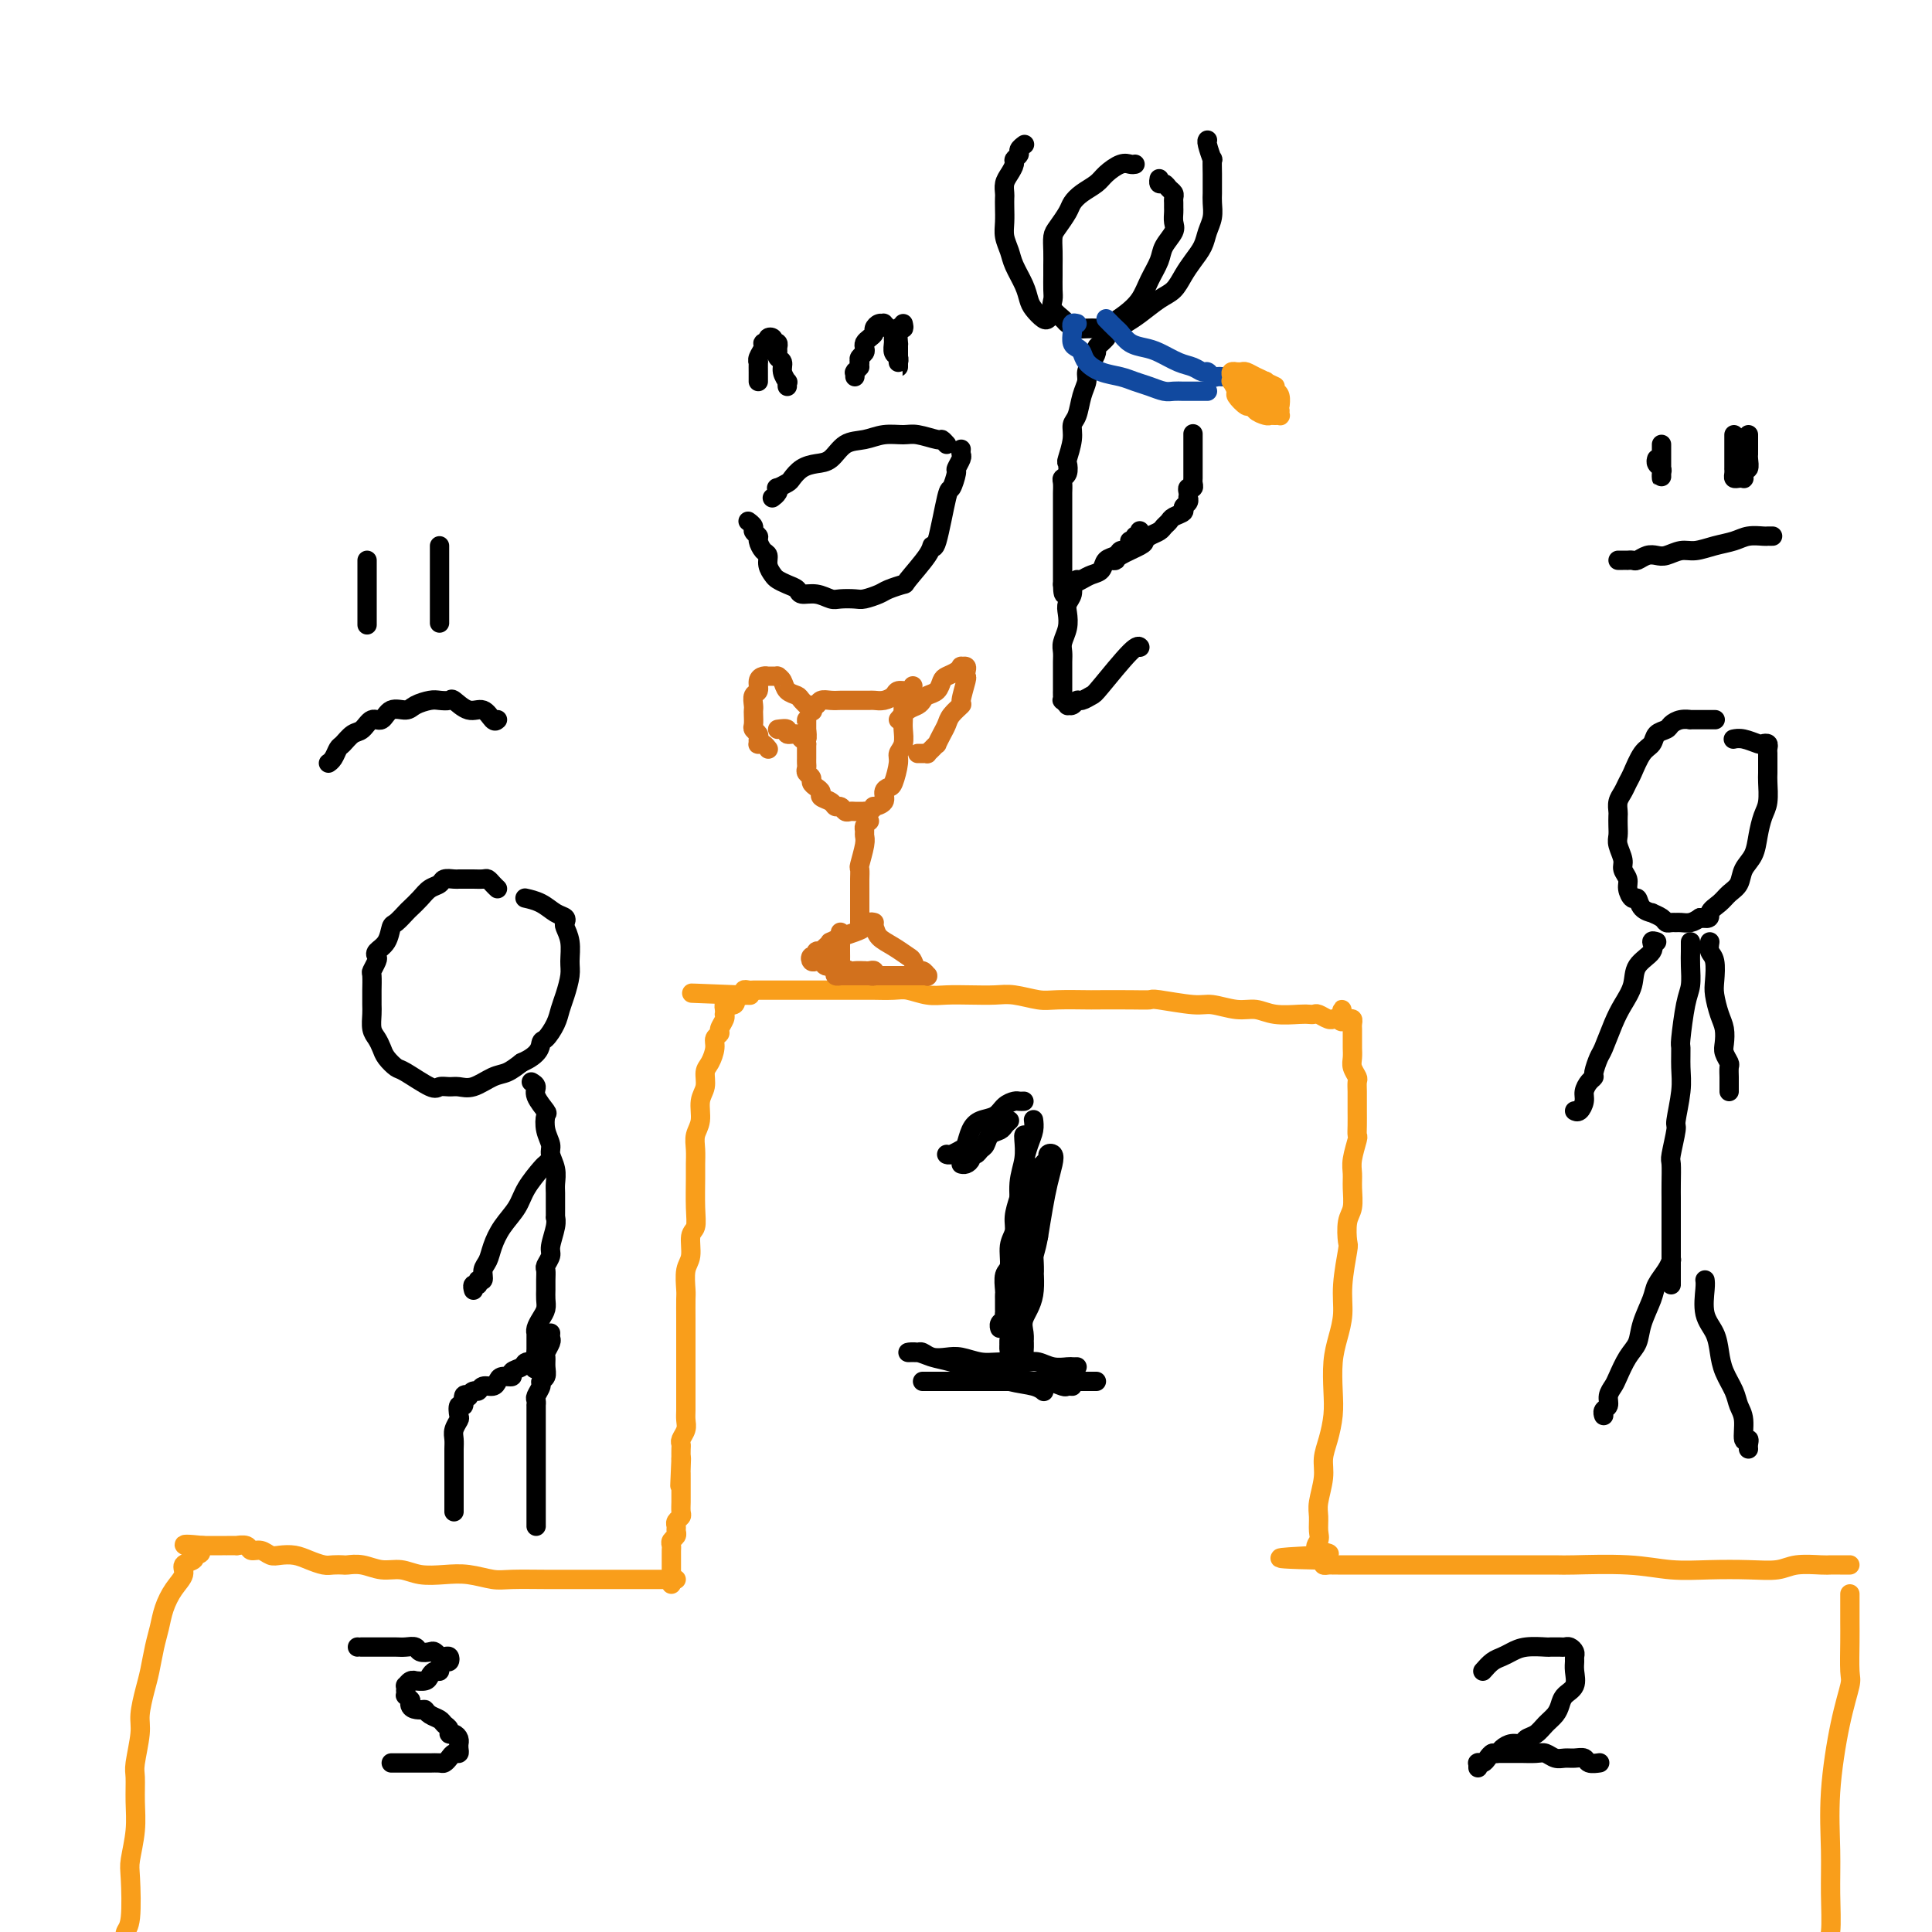 <svg viewBox='0 0 400 400' version='1.1' xmlns='http://www.w3.org/2000/svg' xmlns:xlink='http://www.w3.org/1999/xlink'><g fill='none' stroke='#F99E1B' stroke-width='4' stroke-linecap='round' stroke-linejoin='round'><path d='M383,324c-0.645,0.002 -1.290,0.004 -2,0c-0.710,-0.004 -1.485,-0.015 -2,0c-0.515,0.015 -0.771,0.056 -2,0c-1.229,-0.056 -3.432,-0.210 -5,0c-1.568,0.210 -2.503,0.785 -4,1c-1.497,0.215 -3.557,0.072 -6,0c-2.443,-0.072 -5.268,-0.072 -8,0c-2.732,0.072 -5.370,0.215 -8,0c-2.630,-0.215 -5.252,-0.790 -9,-1c-3.748,-0.210 -8.623,-0.056 -11,0c-2.377,0.056 -2.257,0.015 -4,0c-1.743,-0.015 -5.348,-0.004 -7,0c-1.652,0.004 -1.351,0.001 -5,0c-3.649,-0.001 -11.246,-0.000 -15,0c-3.754,0.000 -3.663,0.000 -4,0c-0.337,-0.000 -1.102,-0.000 -2,0c-0.898,0.000 -1.928,0.000 -3,0c-1.072,-0.000 -2.185,0.000 -3,0c-0.815,-0.000 -1.333,-0.000 -2,0c-0.667,0.000 -1.484,0.000 -2,0c-0.516,-0.000 -0.729,-0.000 -1,0c-0.271,0.000 -0.598,0.001 -1,0c-0.402,-0.001 -0.878,-0.003 -1,0c-0.122,0.003 0.112,0.011 0,0c-0.112,-0.011 -0.569,-0.041 -1,0c-0.431,0.041 -0.838,0.155 -1,0c-0.162,-0.155 -0.081,-0.577 0,-1'/><path d='M274,323c-17.089,-0.347 -5.311,-0.715 -1,-1c4.311,-0.285 1.154,-0.486 0,-1c-1.154,-0.514 -0.305,-1.341 0,-2c0.305,-0.659 0.067,-1.152 0,-2c-0.067,-0.848 0.037,-2.052 0,-3c-0.037,-0.948 -0.217,-1.638 0,-3c0.217,-1.362 0.829,-3.394 1,-5c0.171,-1.606 -0.098,-2.785 0,-4c0.098,-1.215 0.565,-2.466 1,-4c0.435,-1.534 0.839,-3.350 1,-5c0.161,-1.650 0.081,-3.134 0,-5c-0.081,-1.866 -0.162,-4.115 0,-6c0.162,-1.885 0.565,-3.405 1,-5c0.435,-1.595 0.900,-3.263 1,-5c0.100,-1.737 -0.166,-3.541 0,-6c0.166,-2.459 0.762,-5.571 1,-7c0.238,-1.429 0.117,-1.173 0,-2c-0.117,-0.827 -0.228,-2.737 0,-4c0.228,-1.263 0.797,-1.880 1,-3c0.203,-1.120 0.040,-2.744 0,-4c-0.040,-1.256 0.042,-2.145 0,-3c-0.042,-0.855 -0.207,-1.675 0,-3c0.207,-1.325 0.788,-3.156 1,-4c0.212,-0.844 0.057,-0.701 0,-1c-0.057,-0.299 -0.016,-1.040 0,-2c0.016,-0.960 0.005,-2.140 0,-3c-0.005,-0.860 -0.005,-1.399 0,-2c0.005,-0.601 0.015,-1.263 0,-2c-0.015,-0.737 -0.057,-1.549 0,-2c0.057,-0.451 0.211,-0.540 0,-1c-0.211,-0.460 -0.789,-1.289 -1,-2c-0.211,-0.711 -0.057,-1.304 0,-2c0.057,-0.696 0.015,-1.497 0,-2c-0.015,-0.503 -0.004,-0.709 0,-1c0.004,-0.291 0.001,-0.666 0,-1c-0.001,-0.334 -0.001,-0.628 0,-1c0.001,-0.372 0.001,-0.821 0,-1c-0.001,-0.179 -0.003,-0.086 0,0c0.003,0.086 0.012,0.167 0,0c-0.012,-0.167 -0.044,-0.581 0,-1c0.044,-0.419 0.166,-0.844 0,-1c-0.166,-0.156 -0.619,-0.045 -1,0c-0.381,0.045 -0.691,0.022 -1,0'/><path d='M278,211c-0.420,-3.867 0.029,-1.035 0,0c-0.029,1.035 -0.536,0.274 -1,0c-0.464,-0.274 -0.884,-0.059 -1,0c-0.116,0.059 0.071,-0.037 0,0c-0.071,0.037 -0.401,0.206 -1,0c-0.599,-0.206 -1.469,-0.786 -2,-1c-0.531,-0.214 -0.725,-0.061 -1,0c-0.275,0.061 -0.630,0.032 -1,0c-0.370,-0.032 -0.753,-0.065 -2,0c-1.247,0.065 -3.358,0.229 -5,0c-1.642,-0.229 -2.815,-0.850 -4,-1c-1.185,-0.150 -2.382,0.170 -4,0c-1.618,-0.170 -3.657,-0.830 -5,-1c-1.343,-0.170 -1.990,0.151 -4,0c-2.010,-0.151 -5.385,-0.772 -7,-1c-1.615,-0.228 -1.472,-0.061 -2,0c-0.528,0.061 -1.728,0.017 -4,0c-2.272,-0.017 -5.616,-0.008 -7,0c-1.384,0.008 -0.809,0.016 -2,0c-1.191,-0.016 -4.148,-0.057 -6,0c-1.852,0.057 -2.599,0.211 -4,0c-1.401,-0.211 -3.455,-0.788 -5,-1c-1.545,-0.212 -2.581,-0.061 -4,0c-1.419,0.061 -3.221,0.030 -5,0c-1.779,-0.030 -3.536,-0.061 -5,0c-1.464,0.061 -2.635,0.212 -4,0c-1.365,-0.212 -2.923,-0.789 -4,-1c-1.077,-0.211 -1.672,-0.057 -3,0c-1.328,0.057 -3.388,0.015 -4,0c-0.612,-0.015 0.224,-0.004 0,0c-0.224,0.004 -1.506,0.001 -3,0c-1.494,-0.001 -3.198,-0.000 -4,0c-0.802,0.000 -0.701,0.000 -2,0c-1.299,-0.000 -3.997,-0.000 -5,0c-1.003,0.000 -0.310,0.000 -1,0c-0.690,-0.000 -2.763,-0.000 -4,0c-1.237,0.000 -1.637,0.000 -2,0c-0.363,-0.000 -0.689,-0.000 -1,0c-0.311,0.000 -0.608,0.000 -1,0c-0.392,-0.000 -0.880,-0.001 -1,0c-0.120,0.001 0.126,0.004 0,0c-0.126,-0.004 -0.625,-0.015 -1,0c-0.375,0.015 -0.626,0.056 -1,0c-0.374,-0.056 -0.870,-0.207 -1,0c-0.130,0.207 0.106,0.774 0,1c-0.106,0.226 -0.553,0.113 -1,0'/><path d='M153,206c-19.278,-0.762 -4.972,-0.165 0,0c4.972,0.165 0.611,-0.100 -1,0c-1.611,0.100 -0.470,0.565 0,1c0.470,0.435 0.270,0.838 0,1c-0.270,0.162 -0.608,0.081 -1,0c-0.392,-0.081 -0.836,-0.163 -1,0c-0.164,0.163 -0.048,0.572 0,1c0.048,0.428 0.028,0.874 0,1c-0.028,0.126 -0.064,-0.069 0,0c0.064,0.069 0.228,0.402 0,1c-0.228,0.598 -0.848,1.463 -1,2c-0.152,0.537 0.166,0.748 0,1c-0.166,0.252 -0.814,0.546 -1,1c-0.186,0.454 0.090,1.068 0,2c-0.090,0.932 -0.545,2.182 -1,3c-0.455,0.818 -0.910,1.205 -1,2c-0.090,0.795 0.186,1.997 0,3c-0.186,1.003 -0.835,1.805 -1,3c-0.165,1.195 0.152,2.782 0,4c-0.152,1.218 -0.773,2.068 -1,3c-0.227,0.932 -0.060,1.944 0,3c0.060,1.056 0.012,2.154 0,3c-0.012,0.846 0.012,1.441 0,3c-0.012,1.559 -0.060,4.082 0,6c0.060,1.918 0.226,3.232 0,4c-0.226,0.768 -0.845,0.991 -1,2c-0.155,1.009 0.155,2.805 0,4c-0.155,1.195 -0.773,1.790 -1,3c-0.227,1.210 -0.061,3.034 0,4c0.061,0.966 0.016,1.073 0,2c-0.016,0.927 -0.004,2.675 0,4c0.004,1.325 0.001,2.227 0,3c-0.001,0.773 -0.000,1.418 0,2c0.000,0.582 0.000,1.100 0,2c-0.000,0.900 0.000,2.180 0,3c-0.000,0.820 -0.000,1.178 0,2c0.000,0.822 0.001,2.107 0,3c-0.001,0.893 -0.004,1.395 0,2c0.004,0.605 0.015,1.314 0,2c-0.015,0.686 -0.057,1.349 0,2c0.057,0.651 0.211,1.291 0,2c-0.211,0.709 -0.789,1.489 -1,2c-0.211,0.511 -0.057,0.753 0,1c0.057,0.247 0.016,0.499 0,1c-0.016,0.501 -0.008,1.250 0,2'/><path d='M141,302c-0.464,10.543 -0.124,3.401 0,1c0.124,-2.401 0.033,-0.062 0,1c-0.033,1.062 -0.009,0.848 0,1c0.009,0.152 0.002,0.670 0,1c-0.002,0.330 -0.001,0.474 0,1c0.001,0.526 0.001,1.436 0,2c-0.001,0.564 -0.004,0.781 0,1c0.004,0.219 0.015,0.440 0,1c-0.015,0.560 -0.057,1.459 0,2c0.057,0.541 0.212,0.722 0,1c-0.212,0.278 -0.793,0.652 -1,1c-0.207,0.348 -0.041,0.671 0,1c0.041,0.329 -0.041,0.666 0,1c0.041,0.334 0.207,0.667 0,1c-0.207,0.333 -0.788,0.666 -1,1c-0.212,0.334 -0.057,0.668 0,1c0.057,0.332 0.015,0.663 0,1c-0.015,0.337 -0.004,0.682 0,1c0.004,0.318 0.001,0.611 0,1c-0.001,0.389 -0.000,0.874 0,1c0.000,0.126 0.000,-0.107 0,0c-0.000,0.107 -0.000,0.554 0,1c0.000,0.446 0.000,0.890 0,1c-0.000,0.110 -0.000,-0.115 0,0c0.000,0.115 0.000,0.569 0,1c-0.000,0.431 -0.000,0.837 0,1c0.000,0.163 0.000,0.081 0,0'/><path d='M140,327c-0.350,-0.000 -0.700,-0.000 -1,0c-0.300,0.000 -0.549,0.000 -1,0c-0.451,-0.000 -1.102,-0.000 -2,0c-0.898,0.000 -2.043,0.000 -3,0c-0.957,-0.000 -1.726,-0.000 -3,0c-1.274,0.000 -3.053,0.001 -5,0c-1.947,-0.001 -4.064,-0.004 -6,0c-1.936,0.004 -3.693,0.015 -6,0c-2.307,-0.015 -5.166,-0.055 -7,0c-1.834,0.055 -2.643,0.207 -4,0c-1.357,-0.207 -3.261,-0.772 -5,-1c-1.739,-0.228 -3.311,-0.117 -5,0c-1.689,0.117 -3.493,0.242 -5,0c-1.507,-0.242 -2.718,-0.849 -4,-1c-1.282,-0.151 -2.637,0.156 -4,0c-1.363,-0.156 -2.734,-0.773 -4,-1c-1.266,-0.227 -2.425,-0.064 -3,0c-0.575,0.064 -0.565,0.027 -1,0c-0.435,-0.027 -1.313,-0.046 -2,0c-0.687,0.046 -1.181,0.157 -2,0c-0.819,-0.157 -1.962,-0.582 -3,-1c-1.038,-0.418 -1.970,-0.829 -3,-1c-1.030,-0.171 -2.158,-0.102 -3,0c-0.842,0.102 -1.396,0.238 -2,0c-0.604,-0.238 -1.256,-0.848 -2,-1c-0.744,-0.152 -1.580,0.155 -2,0c-0.420,-0.155 -0.423,-0.774 -1,-1c-0.577,-0.226 -1.726,-0.061 -2,0c-0.274,0.061 0.329,0.016 0,0c-0.329,-0.016 -1.590,-0.004 -2,0c-0.410,0.004 0.031,0.001 0,0c-0.031,-0.001 -0.533,-0.000 -1,0c-0.467,0.000 -0.899,0.000 -1,0c-0.101,-0.000 0.131,-0.000 0,0c-0.131,0.000 -0.623,0.000 -1,0c-0.377,-0.000 -0.640,-0.000 -1,0c-0.360,0.000 -0.817,0.000 -1,0c-0.183,-0.000 -0.091,-0.000 0,0'/><path d='M42,320c-7.130,-0.766 -2.454,0.319 -1,1c1.454,0.681 -0.313,0.958 -1,1c-0.687,0.042 -0.295,-0.152 0,0c0.295,0.152 0.493,0.651 0,1c-0.493,0.349 -1.676,0.547 -2,1c-0.324,0.453 0.212,1.162 0,2c-0.212,0.838 -1.170,1.806 -2,3c-0.830,1.194 -1.532,2.614 -2,4c-0.468,1.386 -0.704,2.738 -1,4c-0.296,1.262 -0.653,2.435 -1,4c-0.347,1.565 -0.685,3.522 -1,5c-0.315,1.478 -0.606,2.477 -1,4c-0.394,1.523 -0.890,3.571 -1,5c-0.110,1.429 0.168,2.239 0,4c-0.168,1.761 -0.781,4.475 -1,6c-0.219,1.525 -0.045,1.863 0,3c0.045,1.137 -0.040,3.075 0,5c0.040,1.925 0.203,3.839 0,6c-0.203,2.161 -0.772,4.571 -1,6c-0.228,1.429 -0.114,1.878 0,4c0.114,2.122 0.227,5.915 0,8c-0.227,2.085 -0.793,2.460 -1,3c-0.207,0.540 -0.055,1.244 0,2c0.055,0.756 0.014,1.563 0,2c-0.014,0.437 0.000,0.503 0,1c-0.000,0.497 -0.014,1.426 0,2c0.014,0.574 0.055,0.793 0,1c-0.055,0.207 -0.207,0.402 0,1c0.207,0.598 0.773,1.599 1,2c0.227,0.401 0.113,0.200 0,0'/><path d='M383,330c-0.000,0.267 -0.000,0.534 0,1c0.000,0.466 0.002,1.133 0,2c-0.002,0.867 -0.006,1.936 0,3c0.006,1.064 0.022,2.124 0,4c-0.022,1.876 -0.083,4.568 0,6c0.083,1.432 0.309,1.604 0,3c-0.309,1.396 -1.154,4.016 -2,8c-0.846,3.984 -1.695,9.331 -2,14c-0.305,4.669 -0.068,8.660 0,12c0.068,3.340 -0.034,6.030 0,9c0.034,2.970 0.205,6.219 0,8c-0.205,1.781 -0.787,2.093 -1,3c-0.213,0.907 -0.057,2.410 0,4c0.057,1.590 0.015,3.268 0,5c-0.015,1.732 -0.003,3.517 0,5c0.003,1.483 -0.003,2.663 0,4c0.003,1.337 0.015,2.831 0,4c-0.015,1.169 -0.057,2.014 0,3c0.057,0.986 0.211,2.113 0,3c-0.211,0.887 -0.789,1.534 -1,2c-0.211,0.466 -0.057,0.752 0,1c0.057,0.248 0.015,0.458 0,1c-0.015,0.542 -0.004,1.415 0,2c0.004,0.585 0.001,0.881 0,1c-0.001,0.119 -0.001,0.059 0,0'/></g>
<g fill='none' stroke='#000000' stroke-width='4' stroke-linecap='round' stroke-linejoin='round'><path d='M209,232c-0.364,0.325 -0.727,0.650 -1,1c-0.273,0.350 -0.454,0.725 -1,1c-0.546,0.275 -1.457,0.451 -2,1c-0.543,0.549 -0.719,1.470 -1,2c-0.281,0.530 -0.666,0.668 -1,1c-0.334,0.332 -0.615,0.860 -1,1c-0.385,0.140 -0.874,-0.106 -1,0c-0.126,0.106 0.111,0.565 0,1c-0.111,0.435 -0.568,0.848 -1,1c-0.432,0.152 -0.838,0.043 -1,0c-0.162,-0.043 -0.081,-0.022 0,0'/><path d='M214,232c-0.022,-0.163 -0.044,-0.327 0,0c0.044,0.327 0.153,1.143 0,2c-0.153,0.857 -0.567,1.755 -1,3c-0.433,1.245 -0.886,2.836 -1,4c-0.114,1.164 0.109,1.899 0,3c-0.109,1.101 -0.550,2.568 -1,4c-0.450,1.432 -0.909,2.830 -1,4c-0.091,1.170 0.186,2.114 0,3c-0.186,0.886 -0.834,1.715 -1,3c-0.166,1.285 0.152,3.027 0,4c-0.152,0.973 -0.773,1.178 -1,2c-0.227,0.822 -0.061,2.261 0,3c0.061,0.739 0.016,0.776 0,1c-0.016,0.224 -0.005,0.634 0,1c0.005,0.366 0.002,0.690 0,1c-0.002,0.310 -0.004,0.608 0,1c0.004,0.392 0.015,0.879 0,1c-0.015,0.121 -0.057,-0.125 0,0c0.057,0.125 0.211,0.621 0,1c-0.211,0.379 -0.788,0.640 -1,1c-0.212,0.360 -0.061,0.817 0,1c0.061,0.183 0.030,0.091 0,0'/><path d='M223,283c-0.380,0.008 -0.760,0.016 -1,0c-0.240,-0.016 -0.339,-0.057 -1,0c-0.661,0.057 -1.884,0.212 -3,0c-1.116,-0.212 -2.126,-0.793 -3,-1c-0.874,-0.207 -1.612,-0.042 -3,0c-1.388,0.042 -3.425,-0.040 -5,0c-1.575,0.040 -2.688,0.203 -4,0c-1.312,-0.203 -2.824,-0.772 -4,-1c-1.176,-0.228 -2.016,-0.114 -3,0c-0.984,0.114 -2.111,0.227 -3,0c-0.889,-0.227 -1.539,-0.794 -2,-1c-0.461,-0.206 -0.732,-0.052 -1,0c-0.268,0.052 -0.535,0.002 -1,0c-0.465,-0.002 -1.130,0.044 -1,0c0.130,-0.044 1.054,-0.177 2,0c0.946,0.177 1.913,0.663 3,1c1.087,0.337 2.295,0.525 4,1c1.705,0.475 3.907,1.238 6,2c2.093,0.762 4.076,1.524 6,2c1.924,0.476 3.787,0.667 5,1c1.213,0.333 1.775,0.810 2,1c0.225,0.190 0.112,0.095 0,0'/><path d='M222,287c-0.381,-0.030 -0.761,-0.061 -1,0c-0.239,0.061 -0.336,0.212 -1,0c-0.664,-0.212 -1.896,-0.789 -3,-1c-1.104,-0.211 -2.080,-0.057 -3,0c-0.920,0.057 -1.783,0.015 -3,0c-1.217,-0.015 -2.786,-0.004 -4,0c-1.214,0.004 -2.073,0.001 -3,0c-0.927,-0.001 -1.923,-0.000 -3,0c-1.077,0.000 -2.235,0.000 -3,0c-0.765,-0.000 -1.138,-0.000 -2,0c-0.862,0.000 -2.214,0.000 -3,0c-0.786,-0.000 -1.008,-0.000 -1,0c0.008,0.000 0.244,0.000 0,0c-0.244,-0.000 -0.969,-0.000 -1,0c-0.031,0.000 0.633,0.000 1,0c0.367,-0.000 0.436,-0.000 1,0c0.564,0.000 1.623,0.000 3,0c1.377,-0.000 3.071,-0.000 5,0c1.929,0.000 4.092,0.000 6,0c1.908,-0.000 3.562,-0.000 5,0c1.438,0.000 2.661,0.000 4,0c1.339,-0.000 2.794,-0.000 4,0c1.206,0.000 2.162,0.000 3,0c0.838,-0.000 1.556,-0.000 2,0c0.444,0.000 0.612,0.000 1,0c0.388,-0.000 0.996,-0.000 1,0c0.004,0.000 -0.598,0.001 -1,0c-0.402,-0.001 -0.606,-0.004 -1,0c-0.394,0.004 -0.979,0.015 -2,0c-1.021,-0.015 -2.480,-0.056 -4,0c-1.520,0.056 -3.102,0.207 -5,0c-1.898,-0.207 -4.114,-0.774 -5,-1c-0.886,-0.226 -0.443,-0.113 0,0'/><path d='M212,235c-0.033,0.081 -0.065,0.163 0,1c0.065,0.837 0.228,2.430 0,4c-0.228,1.570 -0.846,3.116 -1,5c-0.154,1.884 0.154,4.108 0,6c-0.154,1.892 -0.772,3.454 -1,5c-0.228,1.546 -0.065,3.075 0,5c0.065,1.925 0.031,4.246 0,6c-0.031,1.754 -0.061,2.942 0,4c0.061,1.058 0.213,1.984 0,3c-0.213,1.016 -0.789,2.120 -1,3c-0.211,0.880 -0.056,1.536 0,2c0.056,0.464 0.014,0.737 0,1c-0.014,0.263 0.000,0.516 0,1c-0.000,0.484 -0.016,1.200 0,1c0.016,-0.200 0.062,-1.317 0,-2c-0.062,-0.683 -0.234,-0.932 0,-2c0.234,-1.068 0.874,-2.956 1,-5c0.126,-2.044 -0.264,-4.246 0,-6c0.264,-1.754 1.180,-3.062 2,-6c0.820,-2.938 1.544,-7.508 2,-10c0.456,-2.492 0.643,-2.906 1,-4c0.357,-1.094 0.884,-2.869 1,-4c0.116,-1.131 -0.178,-1.619 0,-2c0.178,-0.381 0.829,-0.655 1,-1c0.171,-0.345 -0.139,-0.762 0,-1c0.139,-0.238 0.728,-0.299 1,0c0.272,0.299 0.228,0.956 0,2c-0.228,1.044 -0.638,2.473 -1,4c-0.362,1.527 -0.675,3.150 -1,5c-0.325,1.850 -0.663,3.925 -1,6'/><path d='M215,256c-0.568,3.254 -0.989,3.388 -1,5c-0.011,1.612 0.389,4.703 0,7c-0.389,2.297 -1.568,3.800 -2,5c-0.432,1.200 -0.116,2.097 0,3c0.116,0.903 0.031,1.813 0,2c-0.031,0.187 -0.008,-0.350 0,0c0.008,0.350 -0.000,1.587 0,2c0.000,0.413 0.008,0.003 0,0c-0.008,-0.003 -0.031,0.402 0,0c0.031,-0.402 0.117,-1.610 0,-3c-0.117,-1.390 -0.438,-2.962 0,-5c0.438,-2.038 1.634,-4.543 2,-7c0.366,-2.457 -0.098,-4.865 0,-7c0.098,-2.135 0.758,-3.995 1,-6c0.242,-2.005 0.065,-4.155 0,-6c-0.065,-1.845 -0.019,-3.384 0,-4c0.019,-0.616 0.009,-0.308 0,0'/><path d='M212,228c-0.359,0.016 -0.719,0.031 -1,0c-0.281,-0.031 -0.485,-0.109 -1,0c-0.515,0.109 -1.343,0.404 -2,1c-0.657,0.596 -1.145,1.493 -2,2c-0.855,0.507 -2.078,0.623 -3,1c-0.922,0.377 -1.543,1.015 -2,2c-0.457,0.985 -0.749,2.316 -1,3c-0.251,0.684 -0.459,0.719 -1,1c-0.541,0.281 -1.415,0.806 -2,1c-0.585,0.194 -0.881,0.055 -1,0c-0.119,-0.055 -0.059,-0.028 0,0'/><path d='M307,346c0.664,-0.754 1.327,-1.509 2,-2c0.673,-0.491 1.355,-0.720 2,-1c0.645,-0.280 1.251,-0.611 2,-1c0.749,-0.389 1.640,-0.836 3,-1c1.360,-0.164 3.190,-0.045 4,0c0.810,0.045 0.599,0.015 1,0c0.401,-0.015 1.414,-0.015 2,0c0.586,0.015 0.746,0.045 1,0c0.254,-0.045 0.604,-0.165 1,0c0.396,0.165 0.840,0.614 1,1c0.160,0.386 0.036,0.708 0,1c-0.036,0.292 0.015,0.553 0,1c-0.015,0.447 -0.097,1.078 0,2c0.097,0.922 0.374,2.133 0,3c-0.374,0.867 -1.398,1.388 -2,2c-0.602,0.612 -0.781,1.316 -1,2c-0.219,0.684 -0.478,1.350 -1,2c-0.522,0.650 -1.309,1.284 -2,2c-0.691,0.716 -1.288,1.515 -2,2c-0.712,0.485 -1.539,0.656 -2,1c-0.461,0.344 -0.557,0.862 -1,1c-0.443,0.138 -1.232,-0.104 -2,0c-0.768,0.104 -1.515,0.553 -2,1c-0.485,0.447 -0.708,0.890 -1,1c-0.292,0.110 -0.653,-0.114 -1,0c-0.347,0.114 -0.682,0.566 -1,1c-0.318,0.434 -0.621,0.851 -1,1c-0.379,0.149 -0.833,0.030 -1,0c-0.167,-0.030 -0.045,0.030 0,0c0.045,-0.030 0.013,-0.152 0,0c-0.013,0.152 -0.006,0.576 0,1'/><path d='M309,363c0.359,0.000 0.719,0.000 1,0c0.281,-0.000 0.484,-0.001 1,0c0.516,0.001 1.346,0.004 2,0c0.654,-0.004 1.134,-0.015 2,0c0.866,0.015 2.118,0.057 3,0c0.882,-0.057 1.392,-0.212 2,0c0.608,0.212 1.313,0.793 2,1c0.687,0.207 1.354,0.041 2,0c0.646,-0.041 1.269,0.041 2,0c0.731,-0.041 1.569,-0.207 2,0c0.431,0.207 0.456,0.788 1,1c0.544,0.212 1.608,0.057 2,0c0.392,-0.057 0.112,-0.016 0,0c-0.112,0.016 -0.056,0.008 0,0'/><path d='M74,341c0.501,-0.000 1.002,-0.000 1,0c-0.002,0.000 -0.506,0.000 0,0c0.506,-0.000 2.023,-0.001 3,0c0.977,0.001 1.412,0.004 2,0c0.588,-0.004 1.327,-0.015 2,0c0.673,0.015 1.279,0.056 2,0c0.721,-0.056 1.556,-0.207 2,0c0.444,0.207 0.496,0.773 1,1c0.504,0.227 1.458,0.114 2,0c0.542,-0.114 0.671,-0.228 1,0c0.329,0.228 0.860,0.797 1,1c0.140,0.203 -0.109,0.040 0,0c0.109,-0.040 0.575,0.045 1,0c0.425,-0.045 0.808,-0.218 1,0c0.192,0.218 0.192,0.828 0,1c-0.192,0.172 -0.577,-0.095 -1,0c-0.423,0.095 -0.886,0.551 -1,1c-0.114,0.449 0.119,0.891 0,1c-0.119,0.109 -0.592,-0.114 -1,0c-0.408,0.114 -0.753,0.565 -1,1c-0.247,0.435 -0.396,0.853 -1,1c-0.604,0.147 -1.665,0.024 -2,0c-0.335,-0.024 0.054,0.050 0,0c-0.054,-0.050 -0.550,-0.225 -1,0c-0.450,0.225 -0.852,0.849 -1,1c-0.148,0.151 -0.040,-0.170 0,0c0.040,0.170 0.014,0.833 0,1c-0.014,0.167 -0.014,-0.161 0,0c0.014,0.161 0.042,0.813 0,1c-0.042,0.187 -0.155,-0.089 0,0c0.155,0.089 0.577,0.545 1,1'/><path d='M85,352c-0.682,1.858 1.112,2.004 2,2c0.888,-0.004 0.869,-0.156 1,0c0.131,0.156 0.413,0.620 1,1c0.587,0.380 1.481,0.675 2,1c0.519,0.325 0.665,0.678 1,1c0.335,0.322 0.860,0.612 1,1c0.140,0.388 -0.106,0.874 0,1c0.106,0.126 0.564,-0.107 1,0c0.436,0.107 0.850,0.554 1,1c0.150,0.446 0.037,0.889 0,1c-0.037,0.111 0.001,-0.111 0,0c-0.001,0.111 -0.042,0.555 0,1c0.042,0.445 0.167,0.890 0,1c-0.167,0.110 -0.626,-0.114 -1,0c-0.374,0.114 -0.664,0.566 -1,1c-0.336,0.434 -0.720,0.848 -1,1c-0.280,0.152 -0.456,0.041 -1,0c-0.544,-0.041 -1.455,-0.011 -2,0c-0.545,0.011 -0.724,0.003 -1,0c-0.276,-0.003 -0.647,-0.001 -1,0c-0.353,0.001 -0.686,0.000 -1,0c-0.314,-0.000 -0.610,-0.000 -1,0c-0.390,0.000 -0.874,0.000 -1,0c-0.126,-0.000 0.106,-0.000 0,0c-0.106,0.000 -0.551,0.000 -1,0c-0.449,-0.000 -0.904,-0.000 -1,0c-0.096,0.000 0.166,0.000 0,0c-0.166,-0.000 -0.762,-0.000 -1,0c-0.238,0.000 -0.119,0.000 0,0'/><path d='M235,34c-0.276,0.048 -0.553,0.096 -1,0c-0.447,-0.096 -1.065,-0.335 -2,0c-0.935,0.335 -2.186,1.243 -3,2c-0.814,0.757 -1.191,1.361 -2,2c-0.809,0.639 -2.049,1.311 -3,2c-0.951,0.689 -1.614,1.395 -2,2c-0.386,0.605 -0.496,1.111 -1,2c-0.504,0.889 -1.403,2.162 -2,3c-0.597,0.838 -0.892,1.239 -1,2c-0.108,0.761 -0.028,1.880 0,3c0.028,1.120 0.006,2.239 0,3c-0.006,0.761 0.005,1.163 0,2c-0.005,0.837 -0.027,2.108 0,3c0.027,0.892 0.104,1.406 0,2c-0.104,0.594 -0.390,1.270 0,2c0.390,0.730 1.456,1.516 2,2c0.544,0.484 0.565,0.666 1,1c0.435,0.334 1.285,0.819 2,1c0.715,0.181 1.297,0.057 2,0c0.703,-0.057 1.529,-0.048 2,0c0.471,0.048 0.587,0.134 1,0c0.413,-0.134 1.123,-0.490 2,-1c0.877,-0.510 1.921,-1.175 3,-2c1.079,-0.825 2.191,-1.810 3,-3c0.809,-1.190 1.313,-2.584 2,-4c0.687,-1.416 1.557,-2.856 2,-4c0.443,-1.144 0.458,-1.994 1,-3c0.542,-1.006 1.609,-2.167 2,-3c0.391,-0.833 0.104,-1.336 0,-2c-0.104,-0.664 -0.027,-1.487 0,-2c0.027,-0.513 0.004,-0.714 0,-1c-0.004,-0.286 0.010,-0.655 0,-1c-0.010,-0.345 -0.045,-0.666 0,-1c0.045,-0.334 0.170,-0.682 0,-1c-0.170,-0.318 -0.634,-0.607 -1,-1c-0.366,-0.393 -0.634,-0.889 -1,-1c-0.366,-0.111 -0.829,0.162 -1,0c-0.171,-0.162 -0.049,-0.761 0,-1c0.049,-0.239 0.024,-0.120 0,0'/><path d='M224,68c0.327,0.000 0.654,0.001 1,0c0.346,-0.001 0.711,-0.003 1,0c0.289,0.003 0.502,0.010 1,0c0.498,-0.010 1.281,-0.037 2,0c0.719,0.037 1.376,0.138 2,0c0.624,-0.138 1.217,-0.515 2,-1c0.783,-0.485 1.757,-1.077 3,-2c1.243,-0.923 2.757,-2.175 4,-3c1.243,-0.825 2.217,-1.221 3,-2c0.783,-0.779 1.376,-1.941 2,-3c0.624,-1.059 1.277,-2.017 2,-3c0.723,-0.983 1.514,-1.992 2,-3c0.486,-1.008 0.666,-2.014 1,-3c0.334,-0.986 0.822,-1.953 1,-3c0.178,-1.047 0.048,-2.173 0,-3c-0.048,-0.827 -0.012,-1.353 0,-2c0.012,-0.647 -0.001,-1.413 0,-2c0.001,-0.587 0.014,-0.994 0,-2c-0.014,-1.006 -0.056,-2.609 0,-3c0.056,-0.391 0.211,0.431 0,0c-0.211,-0.431 -0.788,-2.116 -1,-3c-0.212,-0.884 -0.061,-0.967 0,-1c0.061,-0.033 0.030,-0.017 0,0'/><path d='M217,66c-0.222,0.183 -0.445,0.366 -1,0c-0.555,-0.366 -1.444,-1.280 -2,-2c-0.556,-0.720 -0.780,-1.246 -1,-2c-0.220,-0.754 -0.437,-1.738 -1,-3c-0.563,-1.262 -1.471,-2.803 -2,-4c-0.529,-1.197 -0.678,-2.051 -1,-3c-0.322,-0.949 -0.818,-1.994 -1,-3c-0.182,-1.006 -0.049,-1.974 0,-3c0.049,-1.026 0.016,-2.109 0,-3c-0.016,-0.891 -0.014,-1.590 0,-2c0.014,-0.410 0.041,-0.529 0,-1c-0.041,-0.471 -0.151,-1.292 0,-2c0.151,-0.708 0.561,-1.303 1,-2c0.439,-0.697 0.906,-1.497 1,-2c0.094,-0.503 -0.185,-0.709 0,-1c0.185,-0.291 0.833,-0.666 1,-1c0.167,-0.334 -0.147,-0.629 0,-1c0.147,-0.371 0.756,-0.820 1,-1c0.244,-0.180 0.122,-0.090 0,0'/><path d='M229,70c-0.304,0.327 -0.607,0.654 -1,1c-0.393,0.346 -0.875,0.711 -1,1c-0.125,0.289 0.107,0.502 0,1c-0.107,0.498 -0.553,1.282 -1,2c-0.447,0.718 -0.894,1.371 -1,2c-0.106,0.629 0.130,1.234 0,2c-0.130,0.766 -0.627,1.694 -1,3c-0.373,1.306 -0.622,2.989 -1,4c-0.378,1.011 -0.885,1.349 -1,2c-0.115,0.651 0.162,1.614 0,3c-0.162,1.386 -0.761,3.196 -1,4c-0.239,0.804 -0.117,0.601 0,1c0.117,0.399 0.227,1.401 0,2c-0.227,0.599 -0.793,0.794 -1,1c-0.207,0.206 -0.055,0.421 0,1c0.055,0.579 0.015,1.520 0,2c-0.015,0.480 -0.004,0.499 0,1c0.004,0.501 0.001,1.482 0,2c-0.001,0.518 -0.000,0.571 0,1c0.000,0.429 0.000,1.233 0,2c-0.000,0.767 -0.000,1.497 0,2c0.000,0.503 0.000,0.779 0,1c-0.000,0.221 -0.000,0.388 0,1c0.000,0.612 0.000,1.670 0,2c-0.000,0.330 -0.000,-0.066 0,0c0.000,0.066 0.000,0.596 0,1c-0.000,0.404 -0.000,0.682 0,1c0.000,0.318 0.000,0.676 0,1c-0.000,0.324 -0.000,0.612 0,1c0.000,0.388 0.000,0.875 0,1c-0.000,0.125 -0.000,-0.111 0,0c0.000,0.111 0.000,0.568 0,1c-0.000,0.432 -0.000,0.838 0,1c0.000,0.162 0.000,0.081 0,0'/><path d='M220,121c0.081,4.026 0.784,1.089 1,0c0.216,-1.089 -0.054,-0.332 0,0c0.054,0.332 0.433,0.240 1,0c0.567,-0.240 1.321,-0.627 2,-1c0.679,-0.373 1.281,-0.731 2,-1c0.719,-0.269 1.554,-0.450 2,-1c0.446,-0.550 0.501,-1.471 1,-2c0.499,-0.529 1.440,-0.667 2,-1c0.560,-0.333 0.739,-0.860 1,-1c0.261,-0.140 0.605,0.106 1,0c0.395,-0.106 0.842,-0.563 1,-1c0.158,-0.437 0.027,-0.853 0,-1c-0.027,-0.147 0.049,-0.024 0,0c-0.049,0.024 -0.223,-0.050 0,0c0.223,0.050 0.844,0.224 1,0c0.156,-0.224 -0.154,-0.844 0,-1c0.154,-0.156 0.773,0.154 1,0c0.227,-0.154 0.061,-0.772 0,-1c-0.061,-0.228 -0.017,-0.065 0,0c0.017,0.065 0.009,0.033 0,0'/><path d='M223,120c-0.452,0.246 -0.905,0.491 -1,1c-0.095,0.509 0.167,1.281 0,2c-0.167,0.719 -0.763,1.386 -1,2c-0.237,0.614 -0.116,1.175 0,2c0.116,0.825 0.227,1.913 0,3c-0.227,1.087 -0.793,2.174 -1,3c-0.207,0.826 -0.055,1.391 0,2c0.055,0.609 0.015,1.263 0,2c-0.015,0.737 -0.004,1.556 0,2c0.004,0.444 0.001,0.514 0,1c-0.001,0.486 0.000,1.388 0,2c-0.000,0.612 -0.001,0.933 0,1c0.001,0.067 0.004,-0.122 0,0c-0.004,0.122 -0.016,0.554 0,1c0.016,0.446 0.060,0.905 0,1c-0.060,0.095 -0.223,-0.175 0,0c0.223,0.175 0.832,0.794 1,1c0.168,0.206 -0.106,-0.001 0,0c0.106,0.001 0.591,0.210 1,0c0.409,-0.210 0.743,-0.838 1,-1c0.257,-0.162 0.437,0.142 1,0c0.563,-0.142 1.510,-0.732 2,-1c0.490,-0.268 0.523,-0.216 2,-2c1.477,-1.784 4.398,-5.403 6,-7c1.602,-1.597 1.886,-1.170 2,-1c0.114,0.170 0.057,0.085 0,0'/><path d='M230,116c0.424,0.059 0.848,0.118 1,0c0.152,-0.118 0.034,-0.413 1,-1c0.966,-0.587 3.018,-1.467 4,-2c0.982,-0.533 0.893,-0.720 1,-1c0.107,-0.280 0.408,-0.652 1,-1c0.592,-0.348 1.473,-0.670 2,-1c0.527,-0.330 0.701,-0.666 1,-1c0.299,-0.334 0.725,-0.667 1,-1c0.275,-0.333 0.399,-0.668 1,-1c0.601,-0.332 1.678,-0.663 2,-1c0.322,-0.337 -0.109,-0.682 0,-1c0.109,-0.318 0.760,-0.611 1,-1c0.240,-0.389 0.068,-0.874 0,-1c-0.068,-0.126 -0.032,0.107 0,0c0.032,-0.107 0.061,-0.553 0,-1c-0.061,-0.447 -0.213,-0.895 0,-1c0.213,-0.105 0.789,0.134 1,0c0.211,-0.134 0.057,-0.640 0,-1c-0.057,-0.360 -0.015,-0.573 0,-1c0.015,-0.427 0.004,-1.067 0,-2c-0.004,-0.933 -0.001,-2.157 0,-3c0.001,-0.843 0.000,-1.304 0,-2c-0.000,-0.696 -0.000,-1.627 0,-2c0.000,-0.373 0.000,-0.186 0,0'/><path d='M355,149c0.108,0.000 0.216,0.000 0,0c-0.216,-0.000 -0.757,-0.001 -1,0c-0.243,0.001 -0.188,0.003 -1,0c-0.812,-0.003 -2.493,-0.012 -3,0c-0.507,0.012 0.158,0.044 0,0c-0.158,-0.044 -1.141,-0.163 -2,0c-0.859,0.163 -1.595,0.608 -2,1c-0.405,0.392 -0.479,0.731 -1,1c-0.521,0.269 -1.487,0.466 -2,1c-0.513,0.534 -0.571,1.403 -1,2c-0.429,0.597 -1.229,0.922 -2,2c-0.771,1.078 -1.513,2.909 -2,4c-0.487,1.091 -0.719,1.443 -1,2c-0.281,0.557 -0.611,1.318 -1,2c-0.389,0.682 -0.836,1.285 -1,2c-0.164,0.715 -0.045,1.541 0,2c0.045,0.459 0.016,0.549 0,1c-0.016,0.451 -0.019,1.261 0,2c0.019,0.739 0.062,1.405 0,2c-0.062,0.595 -0.228,1.117 0,2c0.228,0.883 0.848,2.125 1,3c0.152,0.875 -0.166,1.381 0,2c0.166,0.619 0.817,1.349 1,2c0.183,0.651 -0.101,1.222 0,2c0.101,0.778 0.585,1.763 1,2c0.415,0.237 0.759,-0.273 1,0c0.241,0.273 0.379,1.331 1,2c0.621,0.669 1.724,0.950 2,1c0.276,0.050 -0.277,-0.130 0,0c0.277,0.130 1.383,0.571 2,1c0.617,0.429 0.746,0.848 1,1c0.254,0.152 0.634,0.038 1,0c0.366,-0.038 0.717,0.000 1,0c0.283,-0.000 0.499,-0.038 1,0c0.501,0.038 1.286,0.154 2,0c0.714,-0.154 1.357,-0.577 2,-1'/><path d='M352,190c2.522,0.487 1.826,-0.295 2,-1c0.174,-0.705 1.216,-1.332 2,-2c0.784,-0.668 1.309,-1.378 2,-2c0.691,-0.622 1.547,-1.157 2,-2c0.453,-0.843 0.503,-1.995 1,-3c0.497,-1.005 1.439,-1.863 2,-3c0.561,-1.137 0.739,-2.554 1,-4c0.261,-1.446 0.606,-2.920 1,-4c0.394,-1.080 0.838,-1.767 1,-3c0.162,-1.233 0.043,-3.013 0,-4c-0.043,-0.987 -0.011,-1.182 0,-2c0.011,-0.818 -0.001,-2.258 0,-3c0.001,-0.742 0.013,-0.786 0,-1c-0.013,-0.214 -0.051,-0.597 0,-1c0.051,-0.403 0.192,-0.826 0,-1c-0.192,-0.174 -0.717,-0.099 -1,0c-0.283,0.099 -0.323,0.222 -1,0c-0.677,-0.222 -1.990,-0.791 -3,-1c-1.010,-0.209 -1.717,-0.060 -2,0c-0.283,0.060 -0.141,0.030 0,0'/><path d='M350,195c0.006,0.609 0.012,1.218 0,2c-0.012,0.782 -0.042,1.737 0,3c0.042,1.263 0.154,2.833 0,4c-0.154,1.167 -0.576,1.930 -1,4c-0.424,2.070 -0.850,5.449 -1,7c-0.150,1.551 -0.025,1.276 0,2c0.025,0.724 -0.050,2.446 0,4c0.050,1.554 0.224,2.939 0,5c-0.224,2.061 -0.845,4.799 -1,6c-0.155,1.201 0.154,0.864 0,2c-0.154,1.136 -0.773,3.744 -1,5c-0.227,1.256 -0.061,1.159 0,2c0.061,0.841 0.016,2.620 0,4c-0.016,1.380 -0.004,2.363 0,3c0.004,0.637 0.001,0.929 0,2c-0.001,1.071 -0.000,2.921 0,4c0.000,1.079 0.000,1.388 0,2c-0.000,0.612 -0.000,1.527 0,2c0.000,0.473 0.000,0.504 0,1c-0.000,0.496 -0.000,1.456 0,2c0.000,0.544 0.000,0.672 0,1c-0.000,0.328 -0.000,0.858 0,1c0.000,0.142 0.000,-0.102 0,0c-0.000,0.102 -0.000,0.549 0,1c0.000,0.451 0.000,0.904 0,1c-0.000,0.096 -0.000,-0.167 0,0c0.000,0.167 0.000,0.762 0,1c-0.000,0.238 -0.000,0.119 0,0'/><path d='M354,195c-0.112,0.723 -0.223,1.446 0,2c0.223,0.554 0.781,0.938 1,2c0.219,1.062 0.097,2.802 0,4c-0.097,1.198 -0.171,1.854 0,3c0.171,1.146 0.585,2.783 1,4c0.415,1.217 0.829,2.013 1,3c0.171,0.987 0.098,2.166 0,3c-0.098,0.834 -0.223,1.323 0,2c0.223,0.677 0.792,1.543 1,2c0.208,0.457 0.056,0.504 0,1c-0.056,0.496 -0.015,1.439 0,2c0.015,0.561 0.004,0.738 0,1c-0.004,0.262 -0.001,0.609 0,1c0.001,0.391 0.000,0.826 0,1c-0.000,0.174 -0.000,0.087 0,0'/><path d='M343,195c-0.509,-0.161 -1.018,-0.322 -1,0c0.018,0.322 0.563,1.126 0,2c-0.563,0.874 -2.235,1.817 -3,3c-0.765,1.183 -0.624,2.605 -1,4c-0.376,1.395 -1.267,2.762 -2,4c-0.733,1.238 -1.306,2.345 -2,4c-0.694,1.655 -1.509,3.857 -2,5c-0.491,1.143 -0.657,1.226 -1,2c-0.343,0.774 -0.862,2.237 -1,3c-0.138,0.763 0.104,0.825 0,1c-0.104,0.175 -0.553,0.464 -1,1c-0.447,0.536 -0.890,1.321 -1,2c-0.110,0.679 0.115,1.254 0,2c-0.115,0.746 -0.569,1.662 -1,2c-0.431,0.338 -0.837,0.096 -1,0c-0.163,-0.096 -0.081,-0.048 0,0'/><path d='M353,265c0.054,0.375 0.107,0.749 0,2c-0.107,1.251 -0.376,3.377 0,5c0.376,1.623 1.396,2.742 2,4c0.604,1.258 0.793,2.656 1,4c0.207,1.344 0.433,2.634 1,4c0.567,1.366 1.476,2.806 2,4c0.524,1.194 0.662,2.141 1,3c0.338,0.859 0.875,1.631 1,3c0.125,1.369 -0.163,3.334 0,4c0.163,0.666 0.776,0.034 1,0c0.224,-0.034 0.060,0.529 0,1c-0.060,0.471 -0.017,0.849 0,1c0.017,0.151 0.009,0.076 0,0'/><path d='M346,261c0.057,-0.151 0.113,-0.302 0,0c-0.113,0.302 -0.397,1.057 -1,2c-0.603,0.943 -1.526,2.075 -2,3c-0.474,0.925 -0.498,1.645 -1,3c-0.502,1.355 -1.482,3.346 -2,5c-0.518,1.654 -0.574,2.971 -1,4c-0.426,1.029 -1.224,1.771 -2,3c-0.776,1.229 -1.532,2.945 -2,4c-0.468,1.055 -0.647,1.449 -1,2c-0.353,0.551 -0.879,1.258 -1,2c-0.121,0.742 0.164,1.519 0,2c-0.164,0.481 -0.776,0.665 -1,1c-0.224,0.335 -0.060,0.821 0,1c0.060,0.179 0.017,0.051 0,0c-0.017,-0.051 -0.009,-0.026 0,0'/><path d='M103,184c-0.325,-0.309 -0.650,-0.619 -1,-1c-0.350,-0.381 -0.723,-0.834 -1,-1c-0.277,-0.166 -0.456,-0.044 -1,0c-0.544,0.044 -1.454,0.012 -2,0c-0.546,-0.012 -0.728,-0.004 -1,0c-0.272,0.004 -0.635,0.004 -1,0c-0.365,-0.004 -0.731,-0.013 -1,0c-0.269,0.013 -0.442,0.048 -1,0c-0.558,-0.048 -1.501,-0.177 -2,0c-0.499,0.177 -0.552,0.662 -1,1c-0.448,0.338 -1.289,0.529 -2,1c-0.711,0.471 -1.290,1.224 -2,2c-0.710,0.776 -1.551,1.577 -2,2c-0.449,0.423 -0.506,0.470 -1,1c-0.494,0.530 -1.425,1.543 -2,2c-0.575,0.457 -0.794,0.359 -1,1c-0.206,0.641 -0.399,2.021 -1,3c-0.601,0.979 -1.611,1.555 -2,2c-0.389,0.445 -0.157,0.757 0,1c0.157,0.243 0.238,0.417 0,1c-0.238,0.583 -0.796,1.574 -1,2c-0.204,0.426 -0.054,0.287 0,1c0.054,0.713 0.014,2.278 0,3c-0.014,0.722 -0.001,0.602 0,1c0.001,0.398 -0.011,1.314 0,2c0.011,0.686 0.043,1.142 0,2c-0.043,0.858 -0.163,2.118 0,3c0.163,0.882 0.607,1.386 1,2c0.393,0.614 0.736,1.339 1,2c0.264,0.661 0.451,1.259 1,2c0.549,0.741 1.460,1.624 2,2c0.540,0.376 0.711,0.244 2,1c1.289,0.756 3.698,2.401 5,3c1.302,0.599 1.496,0.154 2,0c0.504,-0.154 1.317,-0.015 2,0c0.683,0.015 1.235,-0.093 2,0c0.765,0.093 1.741,0.386 3,0c1.259,-0.386 2.800,-1.450 4,-2c1.200,-0.550 2.057,-0.586 3,-1c0.943,-0.414 1.971,-1.207 3,-2'/><path d='M108,220c3.814,-1.657 3.848,-3.299 4,-4c0.152,-0.701 0.423,-0.460 1,-1c0.577,-0.540 1.461,-1.862 2,-3c0.539,-1.138 0.734,-2.093 1,-3c0.266,-0.907 0.604,-1.766 1,-3c0.396,-1.234 0.852,-2.841 1,-4c0.148,-1.159 -0.011,-1.869 0,-3c0.011,-1.131 0.194,-2.683 0,-4c-0.194,-1.317 -0.764,-2.398 -1,-3c-0.236,-0.602 -0.137,-0.725 0,-1c0.137,-0.275 0.313,-0.701 0,-1c-0.313,-0.299 -1.115,-0.472 -2,-1c-0.885,-0.528 -1.854,-1.411 -3,-2c-1.146,-0.589 -2.470,-0.882 -3,-1c-0.530,-0.118 -0.265,-0.059 0,0'/><path d='M110,224c0.483,0.284 0.965,0.568 1,1c0.035,0.432 -0.379,1.012 0,2c0.379,0.988 1.551,2.385 2,3c0.449,0.615 0.177,0.446 0,1c-0.177,0.554 -0.258,1.829 0,3c0.258,1.171 0.854,2.238 1,3c0.146,0.762 -0.157,1.219 0,2c0.157,0.781 0.774,1.888 1,3c0.226,1.112 0.060,2.230 0,3c-0.060,0.770 -0.015,1.191 0,2c0.015,0.809 -0.000,2.006 0,3c0.000,0.994 0.015,1.785 0,2c-0.015,0.215 -0.060,-0.146 0,0c0.060,0.146 0.226,0.798 0,2c-0.226,1.202 -0.845,2.955 -1,4c-0.155,1.045 0.155,1.382 0,2c-0.155,0.618 -0.774,1.516 -1,2c-0.226,0.484 -0.060,0.552 0,1c0.060,0.448 0.013,1.275 0,2c-0.013,0.725 0.007,1.350 0,2c-0.007,0.650 -0.040,1.327 0,2c0.040,0.673 0.154,1.341 0,2c-0.154,0.659 -0.577,1.309 -1,2c-0.423,0.691 -0.845,1.424 -1,2c-0.155,0.576 -0.041,0.994 0,1c0.041,0.006 0.011,-0.401 0,0c-0.011,0.401 -0.003,1.610 0,2c0.003,0.390 0.001,-0.039 0,0c-0.001,0.039 -0.000,0.547 0,1c0.000,0.453 0.000,0.853 0,1c-0.000,0.147 -0.000,0.042 0,0c0.000,-0.042 0.000,-0.021 0,0'/><path d='M111,280c-0.622,6.133 -0.178,2.467 0,1c0.178,-1.467 0.089,-0.733 0,0'/><path d='M111,282c0.213,0.025 0.427,0.049 0,0c-0.427,-0.049 -1.494,-0.172 -2,0c-0.506,0.172 -0.450,0.637 -1,1c-0.550,0.363 -1.704,0.623 -2,1c-0.296,0.377 0.268,0.870 0,1c-0.268,0.130 -1.367,-0.105 -2,0c-0.633,0.105 -0.799,0.549 -1,1c-0.201,0.451 -0.436,0.909 -1,1c-0.564,0.091 -1.456,-0.185 -2,0c-0.544,0.185 -0.738,0.832 -1,1c-0.262,0.168 -0.591,-0.143 -1,0c-0.409,0.143 -0.898,0.740 -1,1c-0.102,0.260 0.183,0.182 0,0c-0.183,-0.182 -0.833,-0.467 -1,0c-0.167,0.467 0.148,1.686 0,2c-0.148,0.314 -0.757,-0.278 -1,0c-0.243,0.278 -0.118,1.425 0,2c0.118,0.575 0.228,0.578 0,1c-0.228,0.422 -0.793,1.264 -1,2c-0.207,0.736 -0.055,1.367 0,2c0.055,0.633 0.015,1.268 0,2c-0.015,0.732 -0.004,1.562 0,2c0.004,0.438 0.001,0.485 0,1c-0.001,0.515 -0.000,1.500 0,2c0.000,0.500 0.000,0.516 0,1c-0.000,0.484 -0.000,1.435 0,2c0.000,0.565 0.000,0.743 0,1c-0.000,0.257 -0.000,0.595 0,1c0.000,0.405 0.000,0.879 0,1c-0.000,0.121 -0.000,-0.112 0,0c0.000,0.112 0.000,0.569 0,1c-0.000,0.431 -0.000,0.838 0,1c0.000,0.162 0.000,0.081 0,0'/><path d='M114,276c-0.031,0.365 -0.061,0.731 0,1c0.061,0.269 0.214,0.443 0,1c-0.214,0.557 -0.793,1.497 -1,2c-0.207,0.503 -0.040,0.567 0,1c0.040,0.433 -0.046,1.233 0,2c0.046,0.767 0.222,1.500 0,2c-0.222,0.500 -0.844,0.765 -1,1c-0.156,0.235 0.154,0.440 0,1c-0.154,0.560 -0.773,1.477 -1,2c-0.227,0.523 -0.061,0.653 0,1c0.061,0.347 0.016,0.912 0,1c-0.016,0.088 -0.004,-0.301 0,0c0.004,0.301 0.001,1.292 0,2c-0.001,0.708 -0.000,1.134 0,2c0.000,0.866 0.000,2.171 0,3c-0.000,0.829 -0.000,1.181 0,2c0.000,0.819 0.000,2.103 0,3c-0.000,0.897 -0.000,1.406 0,2c0.000,0.594 0.000,1.272 0,2c-0.000,0.728 -0.000,1.504 0,2c0.000,0.496 0.000,0.710 0,1c-0.000,0.290 -0.000,0.656 0,1c0.000,0.344 0.000,0.666 0,1c-0.000,0.334 -0.000,0.682 0,1c0.000,0.318 0.000,0.607 0,1c-0.000,0.393 -0.000,0.889 0,1c0.000,0.111 0.000,-0.162 0,0c-0.000,0.162 -0.000,0.761 0,1c0.000,0.239 0.000,0.120 0,0'/><path d='M114,240c-0.390,0.405 -0.779,0.810 -1,1c-0.221,0.190 -0.272,0.165 -1,1c-0.728,0.835 -2.131,2.531 -3,4c-0.869,1.469 -1.204,2.711 -2,4c-0.796,1.289 -2.055,2.626 -3,4c-0.945,1.374 -1.578,2.784 -2,4c-0.422,1.216 -0.634,2.239 -1,3c-0.366,0.761 -0.886,1.261 -1,2c-0.114,0.739 0.180,1.718 0,2c-0.180,0.282 -0.833,-0.135 -1,0c-0.167,0.135 0.151,0.820 0,1c-0.151,0.180 -0.771,-0.144 -1,0c-0.229,0.144 -0.065,0.755 0,1c0.065,0.245 0.033,0.122 0,0'/><path d='M91,113c0.000,0.246 0.000,0.492 0,1c0.000,0.508 0.000,1.276 0,2c0.000,0.724 0.000,1.402 0,2c0.000,0.598 0.000,1.116 0,2c0.000,0.884 -0.000,2.136 0,3c0.000,0.864 0.000,1.342 0,2c0.000,0.658 0.000,1.496 0,2c0.000,0.504 0.000,0.674 0,1c0.000,0.326 0.000,0.807 0,1c0.000,0.193 0.000,0.096 0,0'/><path d='M76,116c0.000,0.219 0.000,0.438 0,1c0.000,0.562 0.000,1.468 0,2c0.000,0.532 0.000,0.689 0,1c0.000,0.311 0.000,0.774 0,1c0.000,0.226 0.000,0.215 0,1c0.000,0.785 0.000,2.365 0,3c0.000,0.635 0.000,0.325 0,1c0.000,0.675 0.000,2.336 0,3c0.000,0.664 0.000,0.332 0,0'/><path d='M103,149c-0.264,0.243 -0.528,0.485 -1,0c-0.472,-0.485 -1.152,-1.699 -2,-2c-0.848,-0.301 -1.864,0.311 -3,0c-1.136,-0.311 -2.391,-1.545 -3,-2c-0.609,-0.455 -0.571,-0.132 -1,0c-0.429,0.132 -1.326,0.072 -2,0c-0.674,-0.072 -1.125,-0.155 -2,0c-0.875,0.155 -2.174,0.547 -3,1c-0.826,0.453 -1.180,0.966 -2,1c-0.820,0.034 -2.106,-0.409 -3,0c-0.894,0.409 -1.395,1.672 -2,2c-0.605,0.328 -1.314,-0.278 -2,0c-0.686,0.278 -1.349,1.440 -2,2c-0.651,0.560 -1.288,0.518 -2,1c-0.712,0.482 -1.497,1.488 -2,2c-0.503,0.512 -0.722,0.529 -1,1c-0.278,0.471 -0.613,1.396 -1,2c-0.387,0.604 -0.825,0.887 -1,1c-0.175,0.113 -0.088,0.057 0,0'/><path d='M187,67c0.113,0.515 0.226,1.030 0,1c-0.226,-0.030 -0.793,-0.607 -1,0c-0.207,0.607 -0.056,2.396 0,3c0.056,0.604 0.015,0.021 0,0c-0.015,-0.021 -0.004,0.520 0,1c0.004,0.480 0.001,0.898 0,1c-0.001,0.102 -0.000,-0.111 0,0c0.000,0.111 0.000,0.548 0,1c-0.000,0.452 -0.000,0.921 0,1c0.000,0.079 0.001,-0.231 0,0c-0.001,0.231 -0.004,1.002 0,1c0.004,-0.002 0.015,-0.778 0,-1c-0.015,-0.222 -0.057,0.109 0,0c0.057,-0.109 0.212,-0.659 0,-1c-0.212,-0.341 -0.793,-0.474 -1,-1c-0.207,-0.526 -0.040,-1.446 0,-2c0.040,-0.554 -0.046,-0.741 0,-1c0.046,-0.259 0.223,-0.591 0,-1c-0.223,-0.409 -0.847,-0.895 -1,-1c-0.153,-0.105 0.165,0.171 0,0c-0.165,-0.171 -0.814,-0.789 -1,-1c-0.186,-0.211 0.091,-0.015 0,0c-0.091,0.015 -0.550,-0.151 -1,0c-0.450,0.151 -0.891,0.618 -1,1c-0.109,0.382 0.115,0.680 0,1c-0.115,0.320 -0.571,0.663 -1,1c-0.429,0.337 -0.833,0.668 -1,1c-0.167,0.332 -0.096,0.666 0,1c0.096,0.334 0.218,0.667 0,1c-0.218,0.333 -0.777,0.667 -1,1c-0.223,0.333 -0.112,0.667 0,1'/><path d='M178,75c-0.403,1.250 0.088,0.874 0,1c-0.088,0.126 -0.756,0.752 -1,1c-0.244,0.248 -0.065,0.118 0,0c0.065,-0.118 0.018,-0.224 0,0c-0.018,0.224 -0.005,0.778 0,1c0.005,0.222 0.003,0.111 0,0'/><path d='M163,80c-0.033,-0.469 -0.065,-0.938 0,-1c0.065,-0.062 0.228,0.282 0,0c-0.228,-0.282 -0.846,-1.188 -1,-2c-0.154,-0.812 0.156,-1.528 0,-2c-0.156,-0.472 -0.778,-0.701 -1,-1c-0.222,-0.299 -0.046,-0.668 0,-1c0.046,-0.332 -0.039,-0.628 0,-1c0.039,-0.372 0.203,-0.819 0,-1c-0.203,-0.181 -0.771,-0.097 -1,0c-0.229,0.097 -0.118,0.208 0,0c0.118,-0.208 0.243,-0.733 0,-1c-0.243,-0.267 -0.853,-0.275 -1,0c-0.147,0.275 0.171,0.835 0,1c-0.171,0.165 -0.830,-0.063 -1,0c-0.170,0.063 0.151,0.417 0,1c-0.151,0.583 -0.772,1.395 -1,2c-0.228,0.605 -0.061,1.002 0,1c0.061,-0.002 0.016,-0.403 0,0c-0.016,0.403 -0.004,1.611 0,2c0.004,0.389 0.001,-0.039 0,0c-0.001,0.039 -0.000,0.547 0,1c0.000,0.453 0.000,0.853 0,1c-0.000,0.147 -0.000,0.042 0,0c0.000,-0.042 0.000,-0.021 0,0'/><path d='M196,92c-0.413,-0.454 -0.827,-0.907 -1,-1c-0.173,-0.093 -0.107,0.175 -1,0c-0.893,-0.175 -2.746,-0.792 -4,-1c-1.254,-0.208 -1.911,-0.007 -3,0c-1.089,0.007 -2.612,-0.181 -4,0c-1.388,0.181 -2.640,0.730 -4,1c-1.360,0.270 -2.827,0.261 -4,1c-1.173,0.739 -2.053,2.225 -3,3c-0.947,0.775 -1.960,0.839 -3,1c-1.040,0.161 -2.107,0.421 -3,1c-0.893,0.579 -1.611,1.478 -2,2c-0.389,0.522 -0.448,0.665 -1,1c-0.552,0.335 -1.598,0.860 -2,1c-0.402,0.140 -0.159,-0.107 0,0c0.159,0.107 0.235,0.567 0,1c-0.235,0.433 -0.781,0.838 -1,1c-0.219,0.162 -0.109,0.081 0,0'/><path d='M199,93c-0.032,0.369 -0.064,0.737 0,1c0.064,0.263 0.225,0.419 0,1c-0.225,0.581 -0.837,1.586 -1,2c-0.163,0.414 0.124,0.236 0,1c-0.124,0.764 -0.660,2.470 -1,3c-0.340,0.530 -0.484,-0.117 -1,2c-0.516,2.117 -1.403,6.997 -2,9c-0.597,2.003 -0.902,1.128 -1,1c-0.098,-0.128 0.011,0.490 -1,2c-1.011,1.510 -3.142,3.911 -4,5c-0.858,1.089 -0.441,0.866 -1,1c-0.559,0.134 -2.093,0.624 -3,1c-0.907,0.376 -1.187,0.638 -2,1c-0.813,0.362 -2.160,0.825 -3,1c-0.840,0.175 -1.174,0.062 -2,0c-0.826,-0.062 -2.143,-0.072 -3,0c-0.857,0.072 -1.255,0.227 -2,0c-0.745,-0.227 -1.839,-0.834 -3,-1c-1.161,-0.166 -2.391,0.111 -3,0c-0.609,-0.111 -0.598,-0.610 -1,-1c-0.402,-0.390 -1.217,-0.672 -2,-1c-0.783,-0.328 -1.533,-0.703 -2,-1c-0.467,-0.297 -0.651,-0.517 -1,-1c-0.349,-0.483 -0.863,-1.229 -1,-2c-0.137,-0.771 0.103,-1.569 0,-2c-0.103,-0.431 -0.548,-0.497 -1,-1c-0.452,-0.503 -0.909,-1.445 -1,-2c-0.091,-0.555 0.186,-0.723 0,-1c-0.186,-0.277 -0.833,-0.662 -1,-1c-0.167,-0.338 0.147,-0.630 0,-1c-0.147,-0.370 -0.756,-0.820 -1,-1c-0.244,-0.180 -0.122,-0.090 0,0'/><path d='M359,90c0.000,0.366 0.000,0.733 0,1c-0.000,0.267 -0.000,0.435 0,1c0.000,0.565 0.000,1.527 0,2c-0.000,0.473 -0.001,0.456 0,1c0.001,0.544 0.003,1.648 0,2c-0.003,0.352 -0.011,-0.050 0,0c0.011,0.050 0.041,0.550 0,1c-0.041,0.450 -0.154,0.850 0,1c0.154,0.150 0.576,0.050 1,0c0.424,-0.050 0.849,-0.050 1,0c0.151,0.050 0.026,0.150 0,0c-0.026,-0.150 0.046,-0.551 0,-1c-0.046,-0.449 -0.208,-0.946 0,-1c0.208,-0.054 0.788,0.335 1,0c0.212,-0.335 0.057,-1.396 0,-2c-0.057,-0.604 -0.015,-0.753 0,-1c0.015,-0.247 0.004,-0.592 0,-1c-0.004,-0.408 -0.001,-0.880 0,-1c0.001,-0.120 0.000,0.112 0,0c-0.000,-0.112 -0.000,-0.569 0,-1c0.000,-0.431 0.000,-0.838 0,-1c-0.000,-0.162 -0.000,-0.081 0,0'/><path d='M344,92c-0.000,1.187 -0.000,2.373 0,3c0.000,0.627 0.000,0.694 0,1c-0.000,0.306 -0.000,0.849 0,1c0.000,0.151 0.001,-0.092 0,0c-0.001,0.092 -0.004,0.519 0,1c0.004,0.481 0.015,1.015 0,1c-0.015,-0.015 -0.057,-0.579 0,-1c0.057,-0.421 0.211,-0.701 0,-1c-0.211,-0.299 -0.788,-0.619 -1,-1c-0.212,-0.381 -0.061,-0.823 0,-1c0.061,-0.177 0.030,-0.088 0,0'/><path d='M367,111c-0.383,-0.007 -0.766,-0.013 -1,0c-0.234,0.013 -0.321,0.046 -1,0c-0.679,-0.046 -1.952,-0.171 -3,0c-1.048,0.171 -1.870,0.638 -3,1c-1.130,0.362 -2.568,0.619 -4,1c-1.432,0.381 -2.859,0.886 -4,1c-1.141,0.114 -1.997,-0.162 -3,0c-1.003,0.162 -2.152,0.761 -3,1c-0.848,0.239 -1.394,0.117 -2,0c-0.606,-0.117 -1.272,-0.227 -2,0c-0.728,0.227 -1.518,0.793 -2,1c-0.482,0.207 -0.655,0.055 -1,0c-0.345,-0.055 -0.863,-0.015 -1,0c-0.137,0.015 0.107,0.004 0,0c-0.107,-0.004 -0.565,-0.001 -1,0c-0.435,0.001 -0.848,0.000 -1,0c-0.152,-0.000 -0.043,-0.000 0,0c0.043,0.000 0.022,0.000 0,0'/></g>
<g fill='none' stroke='#11499F' stroke-width='4' stroke-linecap='round' stroke-linejoin='round'><path d='M229,66c0.773,0.786 1.546,1.571 2,2c0.454,0.429 0.589,0.500 1,1c0.411,0.500 1.097,1.429 2,2c0.903,0.571 2.025,0.784 3,1c0.975,0.216 1.805,0.435 3,1c1.195,0.565 2.754,1.476 4,2c1.246,0.524 2.179,0.662 3,1c0.821,0.338 1.530,0.875 2,1c0.470,0.125 0.700,-0.163 1,0c0.300,0.163 0.668,0.776 1,1c0.332,0.224 0.628,0.060 1,0c0.372,-0.060 0.821,-0.017 1,0c0.179,0.017 0.090,0.009 0,0'/><path d='M223,67c-0.421,-0.097 -0.842,-0.195 -1,0c-0.158,0.195 -0.053,0.681 0,1c0.053,0.319 0.054,0.469 0,1c-0.054,0.531 -0.164,1.441 0,2c0.164,0.559 0.603,0.766 1,1c0.397,0.234 0.753,0.497 1,1c0.247,0.503 0.387,1.248 1,2c0.613,0.752 1.701,1.512 3,2c1.299,0.488 2.809,0.705 4,1c1.191,0.295 2.062,0.667 3,1c0.938,0.333 1.943,0.625 3,1c1.057,0.375 2.167,0.833 3,1c0.833,0.167 1.389,0.045 2,0c0.611,-0.045 1.278,-0.012 2,0c0.722,0.012 1.500,0.003 2,0c0.500,-0.003 0.722,-0.001 1,0c0.278,0.001 0.613,0.000 1,0c0.387,-0.000 0.825,-0.000 1,0c0.175,0.000 0.088,0.000 0,0'/></g>
<g fill='none' stroke='#F99E1B' stroke-width='4' stroke-linecap='round' stroke-linejoin='round'><path d='M264,80c-0.908,-0.423 -1.815,-0.845 -2,-1c-0.185,-0.155 0.353,-0.041 0,0c-0.353,0.041 -1.597,0.010 -2,0c-0.403,-0.010 0.035,0.001 0,0c-0.035,-0.001 -0.545,-0.012 -1,0c-0.455,0.012 -0.856,0.048 -1,0c-0.144,-0.048 -0.031,-0.182 0,0c0.031,0.182 -0.022,0.678 0,1c0.022,0.322 0.118,0.468 0,1c-0.118,0.532 -0.449,1.449 0,2c0.449,0.551 1.678,0.736 2,1c0.322,0.264 -0.264,0.606 0,1c0.264,0.394 1.377,0.838 2,1c0.623,0.162 0.755,0.041 1,0c0.245,-0.041 0.602,-0.001 1,0c0.398,0.001 0.839,-0.036 1,0c0.161,0.036 0.044,0.147 0,0c-0.044,-0.147 -0.015,-0.551 0,-1c0.015,-0.449 0.015,-0.943 0,-1c-0.015,-0.057 -0.047,0.325 0,0c0.047,-0.325 0.172,-1.355 0,-2c-0.172,-0.645 -0.641,-0.905 -1,-1c-0.359,-0.095 -0.608,-0.025 -1,0c-0.392,0.025 -0.928,0.006 -1,0c-0.072,-0.006 0.321,0.001 0,0c-0.321,-0.001 -1.355,-0.012 -2,0c-0.645,0.012 -0.901,0.045 -1,0c-0.099,-0.045 -0.040,-0.170 0,0c0.040,0.170 0.062,0.633 0,1c-0.062,0.367 -0.209,0.637 0,1c0.209,0.363 0.774,0.818 1,1c0.226,0.182 0.113,0.091 0,0'/><path d='M260,84c0.397,0.509 0.890,0.281 1,0c0.110,-0.281 -0.163,-0.614 0,-1c0.163,-0.386 0.761,-0.825 1,-1c0.239,-0.175 0.120,-0.088 0,0'/><path d='M265,83c-0.327,-0.756 -0.655,-1.513 -1,-2c-0.345,-0.487 -0.708,-0.705 -1,-1c-0.292,-0.295 -0.513,-0.668 -1,-1c-0.487,-0.332 -1.240,-0.625 -2,-1c-0.760,-0.375 -1.528,-0.833 -2,-1c-0.472,-0.167 -0.648,-0.042 -1,0c-0.352,0.042 -0.879,0.001 -1,0c-0.121,-0.001 0.162,0.036 0,0c-0.162,-0.036 -0.771,-0.146 -1,0c-0.229,0.146 -0.077,0.549 0,1c0.077,0.451 0.080,0.952 0,1c-0.080,0.048 -0.243,-0.356 0,0c0.243,0.356 0.891,1.472 1,2c0.109,0.528 -0.322,0.467 0,1c0.322,0.533 1.396,1.659 2,2c0.604,0.341 0.736,-0.104 1,0c0.264,0.104 0.659,0.756 1,1c0.341,0.244 0.627,0.080 1,0c0.373,-0.080 0.832,-0.077 1,0c0.168,0.077 0.045,0.227 0,0c-0.045,-0.227 -0.011,-0.830 0,-1c0.011,-0.170 -0.001,0.094 0,0c0.001,-0.094 0.014,-0.547 0,-1c-0.014,-0.453 -0.055,-0.905 0,-1c0.055,-0.095 0.207,0.167 0,0c-0.207,-0.167 -0.773,-0.762 -1,-1c-0.227,-0.238 -0.113,-0.119 0,0'/></g>
<g fill='none' stroke='#D2711D' stroke-width='4' stroke-linecap='round' stroke-linejoin='round'><path d='M189,142c-0.214,0.445 -0.428,0.890 -1,1c-0.572,0.110 -1.501,-0.114 -2,0c-0.499,0.114 -0.567,0.566 -1,1c-0.433,0.434 -1.229,0.848 -2,1c-0.771,0.152 -1.515,0.041 -2,0c-0.485,-0.041 -0.711,-0.011 -1,0c-0.289,0.011 -0.640,0.003 -1,0c-0.360,-0.003 -0.729,-0.000 -1,0c-0.271,0.000 -0.444,-0.001 -1,0c-0.556,0.001 -1.497,0.004 -2,0c-0.503,-0.004 -0.569,-0.015 -1,0c-0.431,0.015 -1.226,0.057 -2,0c-0.774,-0.057 -1.527,-0.211 -2,0c-0.473,0.211 -0.666,0.788 -1,1c-0.334,0.212 -0.810,0.061 -1,0c-0.190,-0.061 -0.095,-0.030 0,0'/><path d='M187,145c0.001,0.359 0.001,0.719 0,1c-0.001,0.281 -0.004,0.485 0,1c0.004,0.515 0.016,1.343 0,2c-0.016,0.657 -0.060,1.143 0,2c0.060,0.857 0.224,2.086 0,3c-0.224,0.914 -0.835,1.515 -1,2c-0.165,0.485 0.115,0.854 0,2c-0.115,1.146 -0.627,3.067 -1,4c-0.373,0.933 -0.607,0.876 -1,1c-0.393,0.124 -0.945,0.429 -1,1c-0.055,0.571 0.388,1.407 0,2c-0.388,0.593 -1.606,0.944 -2,1c-0.394,0.056 0.035,-0.181 0,0c-0.035,0.181 -0.534,0.781 -1,1c-0.466,0.219 -0.898,0.058 -1,0c-0.102,-0.058 0.127,-0.015 0,0c-0.127,0.015 -0.611,-0.000 -1,0c-0.389,0.000 -0.682,0.015 -1,0c-0.318,-0.015 -0.661,-0.060 -1,0c-0.339,0.060 -0.673,0.223 -1,0c-0.327,-0.223 -0.647,-0.833 -1,-1c-0.353,-0.167 -0.738,0.110 -1,0c-0.262,-0.110 -0.400,-0.607 -1,-1c-0.600,-0.393 -1.662,-0.683 -2,-1c-0.338,-0.317 0.049,-0.662 0,-1c-0.049,-0.338 -0.535,-0.668 -1,-1c-0.465,-0.332 -0.909,-0.666 -1,-1c-0.091,-0.334 0.172,-0.667 0,-1c-0.172,-0.333 -0.778,-0.667 -1,-1c-0.222,-0.333 -0.059,-0.667 0,-1c0.059,-0.333 0.016,-0.667 0,-1c-0.016,-0.333 -0.004,-0.667 0,-1c0.004,-0.333 0.001,-0.667 0,-1c-0.001,-0.333 -0.000,-0.667 0,-1c0.000,-0.333 0.000,-0.667 0,-1'/><path d='M167,154c-0.774,-1.958 -0.207,-0.854 0,-1c0.207,-0.146 0.056,-1.542 0,-2c-0.056,-0.458 -0.015,0.022 0,0c0.015,-0.022 0.004,-0.544 0,-1c-0.004,-0.456 -0.001,-0.844 0,-1c0.001,-0.156 0.001,-0.078 0,0'/><path d='M180,170c-0.425,0.332 -0.850,0.664 -1,1c-0.150,0.336 -0.026,0.677 0,1c0.026,0.323 -0.046,0.629 0,1c0.046,0.371 0.208,0.807 0,2c-0.208,1.193 -0.788,3.144 -1,4c-0.212,0.856 -0.057,0.615 0,1c0.057,0.385 0.015,1.394 0,2c-0.015,0.606 -0.004,0.810 0,1c0.004,0.190 0.001,0.365 0,1c-0.001,0.635 -0.000,1.728 0,2c0.000,0.272 0.000,-0.277 0,0c-0.000,0.277 -0.000,1.381 0,2c0.000,0.619 0.000,0.754 0,1c-0.000,0.246 -0.000,0.605 0,1c0.000,0.395 0.000,0.827 0,1c-0.000,0.173 -0.000,0.086 0,0'/><path d='M180,191c-0.101,-0.065 -0.202,-0.129 0,0c0.202,0.129 0.709,0.453 1,1c0.291,0.547 0.368,1.317 1,2c0.632,0.683 1.818,1.278 3,2c1.182,0.722 2.359,1.570 3,2c0.641,0.430 0.746,0.441 1,1c0.254,0.559 0.657,1.666 1,2c0.343,0.334 0.625,-0.107 1,0c0.375,0.107 0.845,0.761 1,1c0.155,0.239 -0.003,0.064 0,0c0.003,-0.064 0.166,-0.017 0,0c-0.166,0.017 -0.663,0.005 -1,0c-0.337,-0.005 -0.514,-0.001 -1,0c-0.486,0.001 -1.281,0.000 -2,0c-0.719,-0.000 -1.364,-0.000 -2,0c-0.636,0.000 -1.265,0.000 -2,0c-0.735,-0.000 -1.578,-0.000 -2,0c-0.422,0.000 -0.424,0.000 -1,0c-0.576,-0.000 -1.727,0.000 -2,0c-0.273,-0.000 0.330,-0.000 0,0c-0.330,0.000 -1.595,0.000 -2,0c-0.405,-0.000 0.050,-0.000 0,0c-0.050,0.000 -0.606,0.001 -1,0c-0.394,-0.001 -0.627,-0.003 -1,0c-0.373,0.003 -0.884,0.012 -1,0c-0.116,-0.012 0.165,-0.044 0,0c-0.165,0.044 -0.775,0.166 -1,0c-0.225,-0.166 -0.064,-0.619 0,-1c0.064,-0.381 0.032,-0.691 0,-1'/><path d='M173,200c-2.691,-0.410 -0.917,-0.936 0,-1c0.917,-0.064 0.978,0.334 1,0c0.022,-0.334 0.006,-1.400 0,-2c-0.006,-0.600 -0.002,-0.735 0,-1c0.002,-0.265 0.000,-0.659 0,-1c-0.000,-0.341 -0.000,-0.630 0,-1c0.000,-0.370 0.000,-0.820 0,-1c-0.000,-0.180 -0.000,-0.090 0,0'/><path d='M186,149c0.645,-0.755 1.290,-1.511 2,-2c0.710,-0.489 1.486,-0.712 2,-1c0.514,-0.288 0.767,-0.640 1,-1c0.233,-0.360 0.447,-0.726 1,-1c0.553,-0.274 1.445,-0.455 2,-1c0.555,-0.545 0.775,-1.452 1,-2c0.225,-0.548 0.456,-0.736 1,-1c0.544,-0.264 1.400,-0.604 2,-1c0.600,-0.396 0.945,-0.848 1,-1c0.055,-0.152 -0.180,-0.002 0,0c0.180,0.002 0.776,-0.143 1,0c0.224,0.143 0.076,0.573 0,1c-0.076,0.427 -0.080,0.853 0,1c0.080,0.147 0.243,0.017 0,1c-0.243,0.983 -0.891,3.078 -1,4c-0.109,0.922 0.321,0.672 0,1c-0.321,0.328 -1.392,1.236 -2,2c-0.608,0.764 -0.754,1.384 -1,2c-0.246,0.616 -0.592,1.226 -1,2c-0.408,0.774 -0.879,1.710 -1,2c-0.121,0.290 0.108,-0.066 0,0c-0.108,0.066 -0.555,0.554 -1,1c-0.445,0.446 -0.890,0.852 -1,1c-0.110,0.148 0.115,0.040 0,0c-0.115,-0.040 -0.569,-0.011 -1,0c-0.431,0.011 -0.837,0.003 -1,0c-0.163,-0.003 -0.081,-0.002 0,0'/><path d='M168,147c0.211,0.201 0.422,0.401 0,0c-0.422,-0.401 -1.476,-1.404 -2,-2c-0.524,-0.596 -0.519,-0.787 -1,-1c-0.481,-0.213 -1.449,-0.449 -2,-1c-0.551,-0.551 -0.686,-1.415 -1,-2c-0.314,-0.585 -0.806,-0.889 -1,-1c-0.194,-0.111 -0.090,-0.030 0,0c0.090,0.030 0.165,0.007 0,0c-0.165,-0.007 -0.570,-0.000 -1,0c-0.430,0.000 -0.885,-0.007 -1,0c-0.115,0.007 0.109,0.028 0,0c-0.109,-0.028 -0.551,-0.106 -1,0c-0.449,0.106 -0.905,0.396 -1,1c-0.095,0.604 0.171,1.523 0,2c-0.171,0.477 -0.777,0.513 -1,1c-0.223,0.487 -0.061,1.426 0,2c0.061,0.574 0.020,0.784 0,1c-0.020,0.216 -0.020,0.439 0,1c0.020,0.561 0.058,1.460 0,2c-0.058,0.540 -0.212,0.719 0,1c0.212,0.281 0.792,0.663 1,1c0.208,0.337 0.045,0.630 0,1c-0.045,0.370 0.026,0.817 0,1c-0.026,0.183 -0.151,0.101 0,0c0.151,-0.101 0.576,-0.223 1,0c0.424,0.223 0.845,0.791 1,1c0.155,0.209 0.044,0.060 0,0c-0.044,-0.060 -0.022,-0.030 0,0'/><path d='M161,151c0.900,-0.121 1.800,-0.243 2,0c0.200,0.243 -0.300,0.850 0,1c0.300,0.150 1.400,-0.156 2,0c0.600,0.156 0.700,0.773 1,1c0.300,0.227 0.800,0.065 1,0c0.200,-0.065 0.100,-0.032 0,0'/><path d='M181,191c-0.345,-0.092 -0.689,-0.183 -1,0c-0.311,0.183 -0.588,0.642 -1,1c-0.412,0.358 -0.957,0.617 -2,1c-1.043,0.383 -2.583,0.890 -3,1c-0.417,0.110 0.291,-0.177 0,0c-0.291,0.177 -1.579,0.818 -2,1c-0.421,0.182 0.027,-0.096 0,0c-0.027,0.096 -0.528,0.566 -1,1c-0.472,0.434 -0.915,0.833 -1,1c-0.085,0.167 0.187,0.101 0,0c-0.187,-0.101 -0.832,-0.237 -1,0c-0.168,0.237 0.140,0.847 0,1c-0.140,0.153 -0.729,-0.151 -1,0c-0.271,0.151 -0.226,0.757 0,1c0.226,0.243 0.632,0.121 1,0c0.368,-0.121 0.699,-0.243 1,0c0.301,0.243 0.572,0.850 1,1c0.428,0.150 1.014,-0.156 2,0c0.986,0.156 2.372,0.774 3,1c0.628,0.226 0.497,0.060 1,0c0.503,-0.060 1.638,-0.012 2,0c0.362,0.012 -0.049,-0.011 0,0c0.049,0.011 0.559,0.055 1,0c0.441,-0.055 0.812,-0.211 1,0c0.188,0.211 0.191,0.789 0,1c-0.191,0.211 -0.577,0.057 -1,0c-0.423,-0.057 -0.883,-0.015 -1,0c-0.117,0.015 0.110,0.004 0,0c-0.110,-0.004 -0.555,-0.001 -1,0c-0.445,0.001 -0.889,0.000 -1,0c-0.111,-0.000 0.111,-0.000 0,0c-0.111,0.000 -0.556,0.000 -1,0'/></g>
</svg>